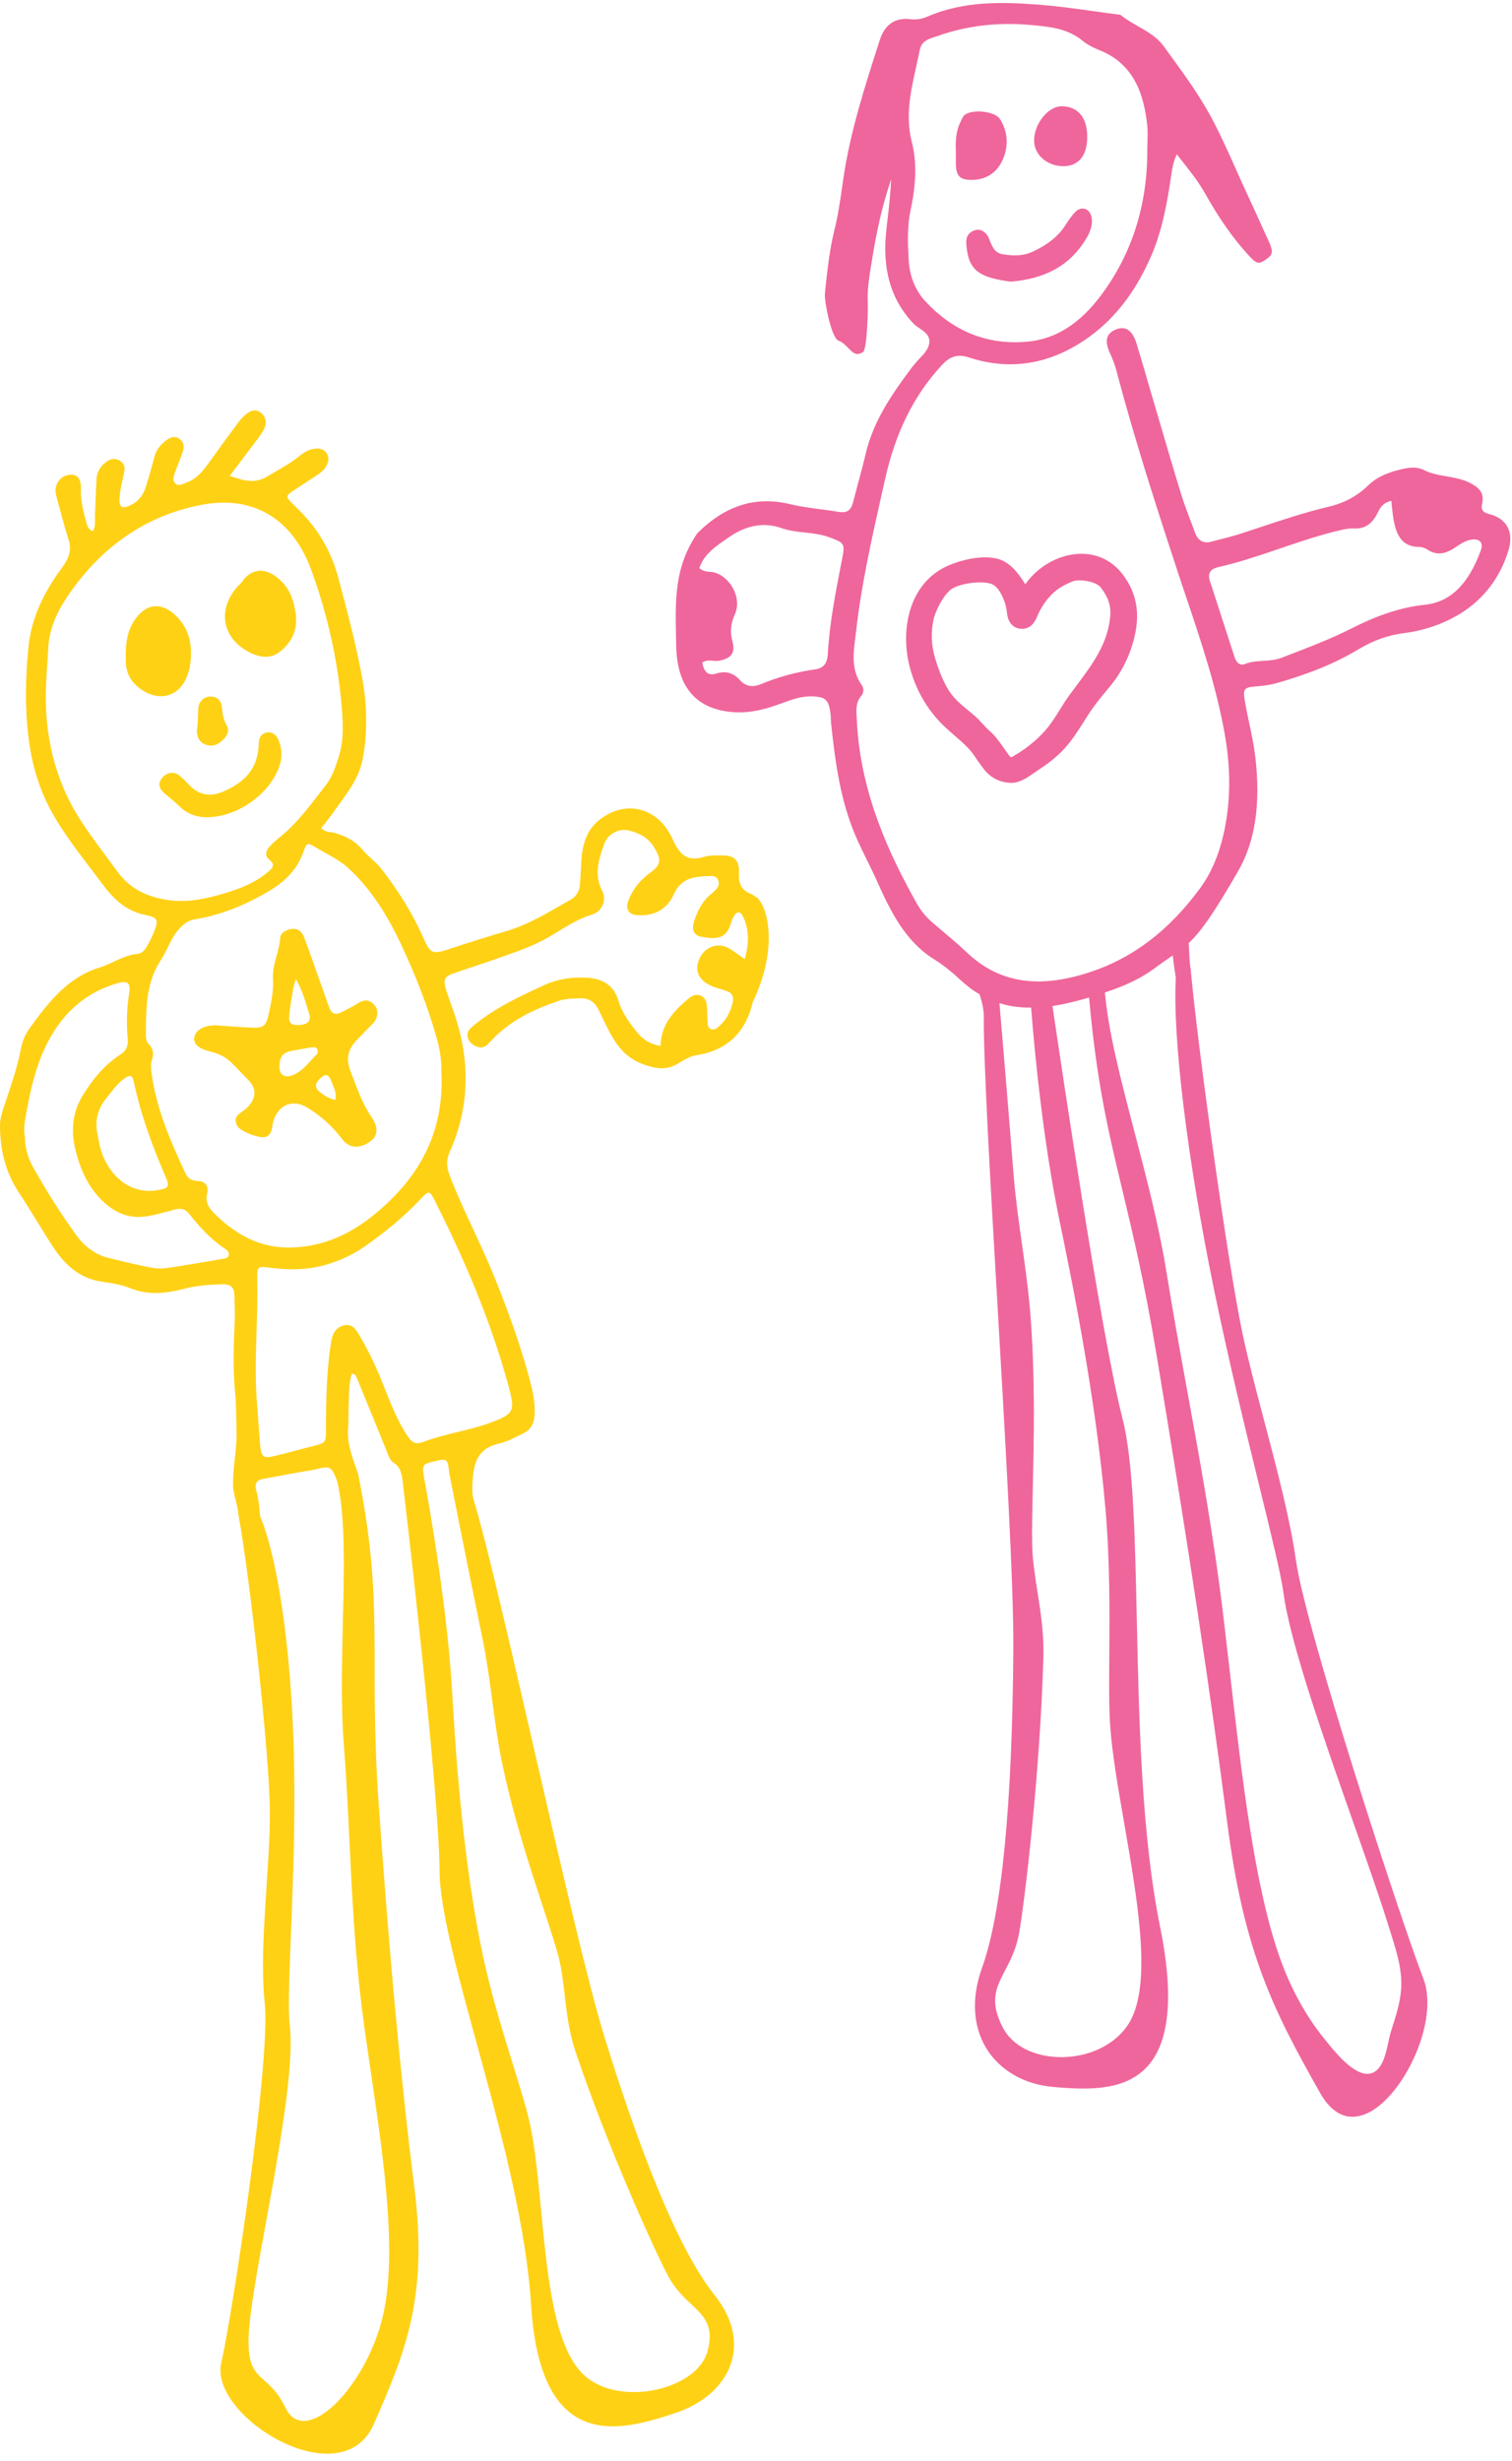 <svg width="126" height="205" viewBox="0 0 126 205" fill="none" xmlns="http://www.w3.org/2000/svg">
<path d="M33.564 123.464C33.487 122.811 33.393 122.203 32.79 121.824C32.506 121.644 32.394 121.302 32.27 120.979C31.431 118.905 30.58 116.83 29.735 114.762C29.669 114.607 29.605 114.445 29.327 114.408C29.049 115.197 29.096 116.047 29.061 116.874C29.025 117.551 29.067 118.24 29.008 118.917C28.889 120.296 29.415 121.507 29.841 122.749C32.069 133.762 30.692 138.016 31.561 150.314C32.43 162.612 33.369 172.991 34.522 182.134C35.68 191.277 33.848 195.773 31.147 201.916C28.44 208.053 17.429 201.27 18.434 196.836C19.439 192.401 22.565 171.507 22.063 166.842C21.561 162.178 22.506 155.743 22.489 150.954C22.471 146.165 20.828 131.401 19.864 126.128C19.805 125.277 19.433 124.532 19.421 123.65C19.403 122.116 19.77 120.625 19.711 119.091C19.669 118.072 19.699 117.041 19.599 116.029C19.392 113.985 19.468 111.942 19.563 109.898C19.593 109.221 19.545 108.538 19.527 107.855C19.516 107.215 19.191 106.954 18.594 106.967C17.494 106.992 16.401 107.066 15.337 107.346C13.818 107.737 12.329 107.905 10.804 107.277C10.059 106.973 9.232 106.867 8.428 106.743C6.643 106.47 5.408 105.358 4.433 103.874C3.446 102.364 2.541 100.793 1.549 99.29C0.443 97.613 0.006 95.749 0 93.743C0 93.265 0.118 92.818 0.266 92.371C0.816 90.681 1.436 89.01 1.767 87.246C1.879 86.656 2.134 86.104 2.476 85.632C4.025 83.489 5.638 81.414 8.245 80.607C9.326 80.271 10.29 79.557 11.448 79.451C11.803 79.42 12.039 79.166 12.211 78.874C12.423 78.514 12.618 78.135 12.778 77.75C13.227 76.656 13.21 76.427 12.152 76.216C10.562 75.899 9.521 74.955 8.558 73.669C7.234 71.893 5.839 70.172 4.681 68.278C3.493 66.327 2.76 64.203 2.435 61.868C2.057 59.178 2.104 56.526 2.376 53.849C2.636 51.346 3.735 49.216 5.166 47.284C5.745 46.502 6.011 45.812 5.686 44.843C5.302 43.682 5.018 42.477 4.687 41.29C4.439 40.396 5.012 39.57 5.904 39.533C6.436 39.514 6.773 39.899 6.744 40.682C6.702 41.644 6.933 42.539 7.175 43.446C7.258 43.756 7.341 44.098 7.748 44.247C7.997 43.781 7.896 43.309 7.92 42.862C7.961 41.887 7.985 40.905 8.038 39.93C8.079 39.241 8.434 38.731 8.989 38.383C9.332 38.166 9.693 38.179 10.03 38.396C10.396 38.632 10.432 38.986 10.337 39.402C10.189 40.067 10.024 40.731 9.965 41.408C9.888 42.259 10.16 42.421 10.875 42.079C11.555 41.756 11.962 41.21 12.175 40.483C12.418 39.669 12.66 38.856 12.873 38.036C13.032 37.415 13.41 37.005 13.883 36.651C14.25 36.377 14.634 36.29 15.006 36.589C15.343 36.856 15.361 37.253 15.231 37.632C15.042 38.191 14.805 38.738 14.604 39.297C14.492 39.607 14.32 39.967 14.604 40.253C14.888 40.545 15.225 40.309 15.52 40.203C16.371 39.905 16.921 39.228 17.435 38.508C18.239 37.384 19.049 36.266 19.876 35.16C20.101 34.862 20.373 34.589 20.668 34.377C21.029 34.129 21.442 34.098 21.797 34.427C22.128 34.738 22.246 35.16 22.069 35.589C21.927 35.93 21.703 36.247 21.478 36.545C20.733 37.545 19.977 38.533 19.143 39.638C20.255 40.011 21.194 40.328 22.234 39.706C23.151 39.16 24.096 38.669 24.941 37.992C25.367 37.651 25.828 37.377 26.378 37.359C26.762 37.346 27.105 37.483 27.288 37.874C27.453 38.216 27.341 38.539 27.175 38.843C26.986 39.185 26.685 39.402 26.372 39.607C25.787 39.992 25.201 40.377 24.616 40.756C23.753 41.315 23.747 41.34 24.534 42.104C25.012 42.57 25.473 43.042 25.893 43.564C26.992 44.918 27.749 46.452 28.204 48.166C28.937 50.918 29.669 53.669 30.184 56.47C30.58 58.65 30.639 60.862 30.255 63.079C29.935 64.948 28.753 66.253 27.755 67.694C27.447 68.135 27.105 68.545 26.773 68.973C27.116 69.352 27.512 69.278 27.843 69.365C28.765 69.613 29.575 70.017 30.225 70.793C30.704 71.365 31.342 71.793 31.797 72.383C33.145 74.135 34.339 75.992 35.249 78.048C35.881 79.476 36.029 79.507 37.501 79.023C39.084 78.501 40.68 77.998 42.282 77.526C44.179 76.961 45.84 75.893 47.56 74.93C48.009 74.681 48.287 74.247 48.328 73.694C48.376 73.06 48.405 72.421 48.44 71.781C48.511 70.464 48.831 69.222 49.847 68.371C52.022 66.563 54.824 67.166 56.053 69.899C56.685 71.309 57.335 71.768 58.701 71.359C59.156 71.222 59.67 71.253 60.155 71.247C61.153 71.228 61.632 71.638 61.579 72.681C61.532 73.588 61.78 74.16 62.596 74.452C62.708 74.489 62.803 74.582 62.897 74.663C63.707 74.899 65.137 78.414 62.72 83.501C62.117 86.066 60.515 87.501 58.062 87.886C57.471 87.979 56.999 88.284 56.514 88.576C55.562 89.153 54.717 89.041 53.647 88.663C52.134 88.122 51.342 87.054 50.669 85.712C50.403 85.184 50.137 84.656 49.889 84.122C49.563 83.433 49.026 83.11 48.31 83.147C47.743 83.178 47.152 83.166 46.626 83.34C44.451 84.073 42.388 85.041 40.793 86.837C40.473 87.197 40.136 87.346 39.717 87.166C39.333 87.004 38.996 86.75 38.961 86.259C38.925 85.805 39.238 85.607 39.534 85.365C41.277 83.936 43.275 83.01 45.273 82.085C46.449 81.538 47.69 81.352 48.961 81.439C50.178 81.526 51.141 82.01 51.543 83.365C51.839 84.352 52.442 85.178 53.074 85.961C53.553 86.557 54.144 86.973 55.048 87.11C55.078 85.346 56.106 84.271 57.247 83.278C57.601 82.967 57.986 82.712 58.464 82.967C58.896 83.197 58.896 83.65 58.925 84.079C58.949 84.377 58.937 84.675 58.961 84.973C58.984 85.259 58.931 85.625 59.28 85.725C59.587 85.818 59.812 85.576 60.025 85.377C60.568 84.886 60.87 84.246 61.053 83.526C61.183 83.017 61.006 82.7 60.545 82.538C60.084 82.377 59.599 82.278 59.162 82.06C58.175 81.57 57.885 80.818 58.269 79.886C58.659 78.942 59.694 78.483 60.598 78.911C61.065 79.135 61.484 79.489 62.064 79.88C62.424 78.607 62.454 77.439 61.898 76.296C61.709 75.911 61.396 75.874 61.159 76.302C61.059 76.489 60.964 76.681 60.911 76.886C60.539 78.216 59.711 78.253 58.453 78.029C57.82 77.917 57.625 77.445 57.832 76.775C58.104 75.917 58.482 75.116 59.179 74.532C59.339 74.402 59.493 74.265 59.641 74.116C59.853 73.893 59.977 73.626 59.847 73.309C59.735 73.042 59.498 72.955 59.244 72.961C58.021 73.011 56.815 73.017 56.159 74.47C55.586 75.756 54.516 76.296 53.169 76.228C52.371 76.184 52.081 75.731 52.389 74.948C52.755 74.017 53.364 73.296 54.15 72.719C55.09 72.029 55.143 71.657 54.54 70.626C54.038 69.756 53.228 69.365 52.347 69.16C51.561 68.98 50.633 69.483 50.355 70.284C49.906 71.557 49.463 72.843 50.19 74.216C50.574 74.942 50.172 75.924 49.362 76.166C48.009 76.57 46.874 77.389 45.669 78.085C44.492 78.762 43.216 79.209 41.951 79.656C40.645 80.122 39.327 80.545 38.015 80.992C36.998 81.334 36.892 81.52 37.211 82.551C37.424 83.24 37.69 83.911 37.92 84.594C39.185 88.427 39.132 92.209 37.489 95.911C37.164 96.638 37.199 97.209 37.489 97.948C38.582 100.793 40.03 103.47 41.171 106.29C42.282 109.035 43.299 111.824 44.085 114.693C44.362 115.718 44.611 116.743 44.552 117.83C44.51 118.6 44.203 119.116 43.535 119.42C42.908 119.712 42.312 120.072 41.62 120.228C40.214 120.538 39.557 121.333 39.416 122.96C39.356 123.631 39.297 124.352 39.492 124.998C41.697 132.234 47.773 161.258 50.367 169.643C52.962 178.028 56.266 187.059 59.552 191.165C62.832 195.27 60.816 199.469 56.283 200.978C51.75 202.488 45.03 204.444 44.256 191.96C43.482 179.475 36.655 162.724 36.626 155.755C36.584 148.811 33.564 123.464 33.564 123.464ZM24.143 168.668C24.746 173.674 21.643 186.637 20.881 192.798C20.119 198.96 22.098 197.034 23.795 200.55C25.491 204.072 30.887 198.444 32.045 192.252C33.204 186.059 31.49 176.966 30.343 168.693C29.197 160.42 29.232 152.625 28.653 145.308C28.074 137.991 29.303 128.358 28.097 123.358C27.595 122.066 27.518 122.097 26.271 122.389C25.875 122.482 25.473 122.526 25.071 122.6C24.031 122.787 22.997 122.973 21.957 123.172C21.454 123.271 21.177 123.476 21.354 124.134C21.543 124.824 21.62 125.557 21.673 126.277C23.375 130.389 24.392 138.936 24.516 147.37C24.663 156.774 23.83 166.035 24.143 168.668ZM37.441 122.718C37.312 121.507 37.288 121.457 36.212 121.712C35.207 121.948 35.16 121.979 35.343 123.091C35.343 123.091 37.217 132.96 37.672 140.824C37.926 145.252 38.458 153.923 40.036 161.892C41.254 168.059 43.505 173.78 44.185 177.003C45.485 183.171 45.036 194.14 48.523 197.68C51.384 200.587 58.11 199.121 58.972 195.798C59.835 192.475 57.205 192.457 55.669 189.556C54.534 187.42 50.633 178.817 47.956 170.873C47.004 168.041 47.152 165.209 46.52 162.879C45.645 159.668 43.269 153.581 41.88 147.029C41.153 143.588 40.923 140.004 40.255 136.718C38.671 128.991 37.441 122.718 37.441 122.718ZM28.434 58.377C28.068 54.632 27.217 50.974 25.94 47.483C24.392 43.216 21.129 41.284 16.974 42.017C12.311 42.843 8.552 45.439 5.757 49.477C4.817 50.831 4.096 52.303 4.019 54.036C3.966 55.185 3.853 56.328 3.824 57.477C3.747 60.458 4.244 63.309 5.461 66.029C6.549 68.452 8.227 70.421 9.734 72.532C10.857 74.104 12.412 74.775 14.22 74.992C15.751 75.172 17.211 74.843 18.653 74.421C19.983 74.035 21.277 73.532 22.37 72.588C22.725 72.284 22.967 72.023 22.447 71.607C22.027 71.271 22.158 70.849 22.477 70.501C22.731 70.228 23.009 69.973 23.298 69.743C24.835 68.52 25.97 66.905 27.175 65.365C27.695 64.7 27.95 63.88 28.216 63.073C28.718 61.514 28.564 59.949 28.434 58.377ZM36.774 89.023C36.797 88.296 36.644 87.34 36.372 86.389C35.609 83.731 34.605 81.178 33.44 78.694C32.317 76.315 30.982 74.11 29.049 72.327C28.233 71.57 27.27 71.166 26.366 70.613C25.645 70.172 25.562 70.141 25.284 70.948C24.699 72.632 23.493 73.619 22.063 74.427C20.231 75.464 18.31 76.234 16.241 76.57C15.733 76.65 15.373 76.905 15.006 77.284C14.256 78.054 13.972 79.11 13.399 79.973C12.181 81.812 12.175 83.892 12.157 85.979C12.152 86.315 12.146 86.706 12.382 86.948C12.79 87.365 12.831 87.774 12.648 88.327C12.536 88.663 12.589 89.091 12.642 89.464C13.05 92.414 14.22 95.079 15.45 97.718C15.65 98.147 15.975 98.346 16.419 98.358C17.087 98.377 17.423 98.743 17.258 99.427C17.075 100.184 17.453 100.663 17.896 101.104C19.699 102.892 21.756 103.985 24.327 103.905C26.963 103.824 29.214 102.793 31.236 101.122C34.888 98.122 37.099 94.352 36.774 89.023ZM21.442 117.172C21.513 118.19 21.584 119.209 21.667 120.228C21.756 121.37 21.903 121.501 22.938 121.259C23.966 121.016 24.983 120.718 26.005 120.464C27.158 120.178 27.163 120.19 27.163 118.992C27.169 116.563 27.211 114.141 27.595 111.737C27.713 110.998 28.062 110.532 28.671 110.389C29.321 110.24 29.622 110.662 29.918 111.166C30.586 112.29 31.165 113.457 31.667 114.669C32.329 116.271 32.891 117.923 33.819 119.389C34.309 120.159 34.575 120.364 35.314 120.085C37.111 119.401 39.02 119.172 40.822 118.513C42.861 117.768 42.95 117.544 42.353 115.364C40.887 109.973 38.7 104.892 36.206 99.954C35.81 99.166 35.728 99.147 35.095 99.824C33.694 101.321 32.128 102.6 30.479 103.762C29.534 104.426 28.499 104.923 27.406 105.271C25.781 105.787 24.137 105.805 22.465 105.582C21.496 105.451 21.413 105.507 21.436 106.445C21.531 110.016 21.111 113.594 21.442 117.172ZM2.075 94.65C2.086 95.594 2.311 96.414 2.725 97.159C3.83 99.135 5.036 101.054 6.359 102.88C7.033 103.805 7.914 104.495 9.031 104.768C10.018 105.01 10.999 105.259 11.998 105.457C12.553 105.569 13.133 105.712 13.682 105.638C15.325 105.426 16.962 105.116 18.6 104.843C18.8 104.812 19.031 104.768 19.072 104.52C19.108 104.284 18.93 104.128 18.759 104.017C17.577 103.234 16.626 102.197 15.745 101.079C15.414 100.656 15.012 100.625 14.539 100.749C13.795 100.954 13.05 101.166 12.293 101.296C10.993 101.513 9.858 101.178 8.8 100.259C7.406 99.048 6.696 97.464 6.271 95.712C5.904 94.178 6.046 92.632 6.868 91.284C7.695 89.917 8.706 88.681 10.047 87.824C10.532 87.514 10.698 87.097 10.644 86.545C10.52 85.265 10.562 84.004 10.763 82.731C10.904 81.849 10.621 81.656 9.805 81.892C6.956 82.7 4.971 84.619 3.718 87.34C2.937 89.023 2.518 90.861 2.193 92.706C2.08 93.365 1.927 94.035 2.075 94.65ZM8.068 94.153C8.168 94.65 8.239 95.159 8.369 95.65C8.469 96.017 8.611 96.377 8.783 96.712C9.693 98.507 11.33 99.427 13.05 99.141C14.114 98.961 14.179 98.88 13.729 97.843C12.654 95.358 11.726 92.818 11.159 90.141C11.029 89.526 10.839 89.476 10.313 89.868C9.711 90.315 9.285 90.954 8.812 91.532C8.215 92.284 7.943 93.159 8.068 94.153Z" fill="#FFD115"/>
<path d="M10.477 54.986C10.448 53.781 10.537 52.601 11.264 51.576C12.144 50.34 13.32 50.129 14.461 51.104C15.82 52.272 16.11 53.837 15.815 55.582C15.785 55.738 15.732 55.893 15.684 56.048C15.076 58.029 13.279 58.551 11.659 57.346C10.826 56.725 10.489 55.992 10.477 54.986Z" fill="#FFD115"/>
<path d="M24.654 51.172C24.808 52.688 24.164 53.613 23.319 54.284C22.521 54.917 21.569 54.762 20.671 54.271C18.525 53.116 18.112 50.781 19.743 48.911C19.873 48.762 20.032 48.638 20.145 48.476C21.167 47.035 22.538 47.408 23.59 48.557C24.317 49.346 24.536 50.383 24.654 51.172Z" fill="#FFD115"/>
<path d="M17.609 68.054C16.634 68.147 15.688 67.892 14.891 67.103C14.542 66.755 14.146 66.451 13.768 66.134C13.242 65.693 13.147 65.302 13.46 64.855C13.791 64.389 14.412 64.209 14.861 64.532C15.228 64.793 15.529 65.147 15.854 65.464C16.652 66.259 17.562 66.364 18.555 65.948C20.305 65.221 21.528 64.06 21.563 61.911C21.569 61.426 21.788 61.079 22.261 61.01C22.728 60.942 23.035 61.221 23.212 61.644C23.514 62.377 23.537 63.11 23.26 63.88C22.485 66.035 20.05 67.874 17.609 68.054Z" fill="#FFD115"/>
<path d="M16.402 60.88C16.497 60.309 16.497 59.675 16.52 59.042C16.544 58.42 17.011 58.005 17.555 58.017C18.128 58.029 18.453 58.365 18.5 58.955C18.542 59.464 18.619 59.949 18.885 60.408C19.162 60.899 18.92 61.29 18.566 61.638C18.146 62.042 17.679 62.228 17.123 62.017C16.645 61.843 16.438 61.458 16.402 60.88Z" fill="#FFD115"/>
<path d="M17.968 85.395C18.861 85.457 19.871 85.544 20.882 85.588C21.975 85.637 22.164 85.501 22.401 84.414C22.608 83.464 22.808 82.507 22.749 81.513C22.678 80.339 23.27 79.296 23.346 78.141C23.382 77.644 23.914 77.42 24.357 77.37C24.859 77.308 25.196 77.662 25.368 78.128C25.74 79.116 26.083 80.116 26.437 81.109C26.762 82.029 27.094 82.942 27.413 83.861C27.608 84.426 27.945 84.575 28.453 84.308C28.926 84.06 29.41 83.836 29.854 83.55C30.397 83.197 30.852 83.271 31.248 83.768C31.556 84.159 31.509 84.817 31.053 85.271C30.587 85.743 30.119 86.209 29.67 86.693C28.961 87.463 28.825 88.246 29.215 89.234C29.724 90.532 30.155 91.861 30.947 93.016C31.544 93.886 31.497 94.594 30.9 95.035C30.007 95.7 29.115 95.681 28.512 94.88C27.69 93.793 26.715 92.923 25.581 92.24C24.339 91.495 23.128 92.047 22.749 93.501C22.696 93.706 22.69 93.923 22.631 94.122C22.56 94.376 22.419 94.582 22.17 94.681C21.686 94.873 20.019 94.252 19.765 93.768C19.558 93.383 19.587 93.016 19.948 92.755C20.285 92.513 20.628 92.29 20.87 91.942C21.349 91.265 21.307 90.613 20.74 90.004C20.255 89.488 19.759 88.992 19.262 88.488C18.748 87.973 18.11 87.731 17.43 87.557C16.502 87.321 16.112 86.923 16.189 86.414C16.272 85.886 16.81 85.501 17.596 85.42C17.684 85.414 17.767 85.414 17.968 85.395ZM23.287 88.78C23.258 89.513 23.701 89.824 24.404 89.544C25.232 89.215 25.74 88.47 26.349 87.861C26.467 87.743 26.52 87.569 26.443 87.401C26.361 87.221 26.189 87.203 26.03 87.228C25.474 87.314 24.913 87.408 24.357 87.513C23.577 87.662 23.317 87.973 23.287 88.78ZM24.664 81.544C24.558 81.892 24.475 82.072 24.446 82.265C24.316 83.054 24.168 83.836 24.097 84.631C24.044 85.221 24.31 85.414 24.93 85.377C25.628 85.333 25.941 85.053 25.776 84.495C25.486 83.544 25.238 82.575 24.664 81.544ZM27.945 91.613C28.086 91.01 27.797 90.563 27.637 90.116C27.395 89.42 27.088 89.389 26.603 89.898C26.248 90.277 26.225 90.612 26.644 90.948C27.029 91.24 27.419 91.513 27.945 91.613Z" fill="#FFD115"/>
<path d="M79.655 13.595C79.655 14.626 79.974 14.98 80.92 14.986C80.932 14.986 80.943 14.986 80.955 14.986C82.096 14.986 82.988 14.452 83.479 13.47C84.076 12.278 84.023 11.017 83.337 9.924C83.136 9.607 82.587 9.371 81.895 9.303C81.771 9.29 81.653 9.284 81.534 9.284C80.985 9.284 80.53 9.415 80.323 9.638C80.24 9.731 80.181 9.856 80.122 9.986C80.098 10.036 80.075 10.085 80.051 10.135C79.631 10.961 79.625 11.862 79.655 12.644V12.961C79.655 13.172 79.655 13.384 79.655 13.595Z" fill="#EF669C"/>
<path d="M90.442 17.409C90.17 17.309 89.875 17.396 89.627 17.638C89.319 17.936 89.065 18.322 88.823 18.694L88.764 18.787C88.184 19.676 87.333 20.365 86.08 20.955C85.383 21.284 84.573 21.352 83.539 21.172C82.895 21.061 82.682 20.539 82.481 20.03C82.44 19.93 82.398 19.831 82.357 19.732C82.333 19.688 82.316 19.651 82.292 19.62C82.061 19.297 81.796 19.135 81.5 19.135C81.388 19.135 81.269 19.16 81.145 19.21C80.69 19.39 80.483 19.744 80.525 20.297C80.649 22.123 81.246 22.843 82.989 23.247C83.273 23.315 83.557 23.359 83.829 23.402C83.953 23.421 84.071 23.439 84.183 23.464C87.15 23.222 89.166 22.098 90.495 19.912C90.773 19.458 91.08 18.843 90.974 18.148C90.915 17.781 90.72 17.508 90.442 17.409Z" fill="#EF669C"/>
<path d="M88.488 8.85C88.482 8.85 88.471 8.85 88.465 8.85C87.377 8.85 86.225 10.235 86.177 11.62C86.154 12.197 86.384 12.744 86.816 13.154C87.253 13.57 87.85 13.812 88.506 13.843C88.541 13.843 88.583 13.843 88.618 13.843C89.824 13.843 90.545 13.03 90.598 11.601C90.634 10.682 90.433 9.949 90.007 9.483C89.647 9.073 89.138 8.862 88.488 8.85Z" fill="#EF669C"/>
<path d="M125.692 45.887C125.934 45.116 125.911 44.427 125.627 43.893C125.355 43.371 124.835 43.005 124.126 42.824C123.641 42.7 123.381 42.514 123.511 41.949C123.718 41.042 123.245 40.601 122.477 40.21C121.951 39.949 121.389 39.831 120.863 39.731C120.751 39.713 120.633 39.688 120.521 39.669C119.9 39.564 119.262 39.452 118.659 39.148C118.062 38.849 117.4 38.943 116.892 39.06C115.94 39.278 114.853 39.607 113.996 40.446C113.103 41.315 112.034 41.893 110.721 42.203C108.753 42.669 106.797 43.321 104.906 43.949C104.445 44.104 103.978 44.259 103.517 44.408C102.843 44.632 102.14 44.806 101.466 44.98C101.283 45.029 101.094 45.073 100.91 45.123C100.29 45.284 99.835 45.029 99.592 44.377C99.474 44.06 99.356 43.75 99.238 43.433C98.96 42.7 98.67 41.942 98.434 41.178C97.79 39.079 97.163 36.936 96.555 34.868C96.324 34.085 96.094 33.297 95.863 32.514C95.733 32.079 95.609 31.644 95.485 31.216C95.231 30.334 94.965 29.427 94.687 28.539C94.504 27.967 94.244 27.595 93.913 27.427C93.647 27.297 93.339 27.303 92.997 27.439C92.624 27.595 92.394 27.8 92.293 28.067C92.169 28.396 92.234 28.837 92.488 29.402C92.683 29.831 92.884 30.297 93.014 30.794C94.51 36.477 96.348 42.172 98.109 47.52C98.363 48.303 98.629 49.079 98.889 49.855C100.118 53.508 101.383 57.284 102.069 61.191C102.571 64.067 102.553 66.688 102.022 69.203C101.614 71.122 100.958 72.681 100.018 73.967C97.394 77.538 94.35 79.843 90.703 81.01C86.436 82.383 83.197 81.837 80.526 79.29C79.905 78.7 79.237 78.135 78.593 77.594C78.292 77.34 77.99 77.085 77.689 76.824C77.163 76.371 76.726 75.83 76.389 75.228C74.208 71.346 71.678 66.11 71.406 59.998C71.4 59.905 71.394 59.812 71.389 59.719C71.353 59.123 71.312 58.514 71.767 57.967C71.986 57.706 72.009 57.346 71.826 57.085C70.928 55.824 71.105 54.446 71.276 53.104C71.3 52.93 71.324 52.756 71.341 52.582C71.785 48.663 72.665 44.769 73.51 41.005L73.765 39.88C74.627 36.017 76.164 32.93 78.445 30.458C79.072 29.775 79.675 29.421 80.751 29.775C84.078 30.862 87.299 30.384 90.331 28.365C92.737 26.762 94.575 24.452 95.94 21.303C96.862 19.191 97.258 16.868 97.565 14.862C97.577 14.769 97.589 14.682 97.607 14.589C97.677 14.092 97.743 13.582 98.02 12.968L98.067 12.856L98.144 12.949C98.28 13.123 98.416 13.297 98.546 13.464C99.244 14.346 99.9 15.185 100.426 16.117C101.572 18.166 102.748 19.843 104.025 21.241C104.705 21.986 104.882 22.03 105.479 21.626C106.105 21.203 106.129 20.955 105.668 19.961C105.408 19.409 105.16 18.849 104.906 18.291C104.616 17.651 104.315 16.986 104.013 16.34C103.659 15.582 103.31 14.806 102.979 14.061C102.347 12.645 101.696 11.185 100.952 9.8C99.935 7.906 98.659 6.16 97.423 4.465L96.968 3.837C96.424 3.092 95.621 2.632 94.846 2.191C94.356 1.912 93.853 1.626 93.41 1.266C93.351 1.216 93.245 1.21 93.138 1.204C93.103 1.204 93.067 1.197 93.038 1.191C92.4 1.11 91.755 1.017 91.117 0.93C89.675 0.725 88.186 0.52 86.714 0.402C83.647 0.16 80.39 0.036 77.252 1.396C76.802 1.589 76.335 1.657 75.833 1.595C74.598 1.452 73.729 2.042 73.321 3.315L73.191 3.725C72.045 7.291 70.857 10.974 70.295 14.769C70.26 15.011 70.224 15.253 70.189 15.495C70.017 16.707 69.834 17.955 69.533 19.166C69.137 20.762 68.954 22.439 68.782 24.054L68.741 24.446C68.676 25.061 69.279 28.154 69.87 28.371C70.207 28.495 70.461 28.756 70.685 28.986C71.058 29.371 71.353 29.682 71.915 29.328C72.257 29.11 72.346 25.881 72.311 25.104C72.269 24.092 72.435 23.092 72.588 22.123L72.636 21.837C73.049 19.247 73.499 17.291 74.084 15.483L74.261 14.937L74.226 15.514C74.161 16.601 74.031 17.694 73.906 18.75L73.871 19.061C73.481 22.371 74.22 24.955 76.129 26.955C76.27 27.104 76.454 27.228 76.637 27.352C77.045 27.632 77.47 27.918 77.447 28.471C77.423 29.029 77.033 29.439 76.655 29.837C76.513 29.986 76.359 30.148 76.241 30.303C76.2 30.359 76.152 30.415 76.105 30.464C76.058 30.52 76.004 30.576 75.963 30.638C74.308 32.856 72.772 35.073 72.133 37.825C71.968 38.539 71.773 39.259 71.584 39.961C71.43 40.532 71.27 41.123 71.123 41.706C70.951 42.414 70.703 42.769 69.876 42.632C69.385 42.551 68.889 42.483 68.404 42.421C67.553 42.309 66.666 42.191 65.815 41.986C62.955 41.303 60.431 42.098 58.102 44.421C56.217 47.234 56.27 49.806 56.335 53.067L56.347 53.551C56.341 57.104 57.907 59.035 61.004 59.309C62.145 59.408 63.292 59.228 64.722 58.725C64.864 58.675 65 58.626 65.141 58.576C65.975 58.272 66.826 57.955 67.772 58.005C68.794 58.054 69.06 58.315 69.202 59.389C69.225 59.551 69.231 59.719 69.237 59.88C69.243 60.011 69.249 60.147 69.261 60.284C69.61 63.526 70.029 66.681 71.312 69.65C71.613 70.352 71.956 71.042 72.281 71.706C72.571 72.29 72.866 72.892 73.132 73.495C74.214 75.924 75.461 78.408 77.784 79.861C78.776 80.483 79.385 81.029 79.911 81.507C80.414 81.961 80.886 82.383 81.602 82.799L81.625 82.812L81.637 82.843C81.808 83.377 81.986 84.01 81.98 84.638C81.968 88.737 82.529 98.451 83.126 108.737C83.794 120.209 84.48 132.072 84.444 137.37C84.356 150.414 83.475 159.345 81.832 163.91C80.945 166.37 81.07 168.73 82.169 170.563C83.286 172.42 85.325 173.612 87.772 173.823C90.792 174.09 93.901 174.165 95.763 171.948C97.494 169.879 97.802 166.041 96.685 160.538C95.124 152.873 94.917 143.345 94.734 134.936C94.581 127.811 94.445 121.656 93.534 118.11C91.767 111.228 88.381 88.371 87.719 83.861L87.707 83.787L87.878 83.762C87.931 83.756 87.985 83.75 88.032 83.737C88.044 83.737 88.918 83.613 90.674 83.11L90.757 83.085L90.763 83.178C91.401 90.259 92.382 94.327 93.511 99.041C94.374 102.638 95.355 106.712 96.383 112.874C99.019 128.693 100.881 141.022 102.252 151.681C103.665 162.674 106.123 167.445 110.012 174.326C111.366 176.712 112.985 176.513 114.114 175.929C117.075 174.382 119.953 168.252 118.612 164.792C116.714 159.886 108.806 135.687 107.997 129.979C107.506 126.501 106.419 122.389 105.367 118.408C104.681 115.818 104.037 113.37 103.558 111.141C102.358 105.544 99.841 87.489 99.226 80.762C99.143 80.284 99.12 79.799 99.102 79.327C99.09 79.085 99.078 78.83 99.061 78.582V78.545L99.09 78.52C100.13 77.538 101.194 75.986 103.168 72.576C104.598 70.104 105.071 66.986 104.61 63.048C104.498 62.11 104.303 61.166 104.108 60.259C103.996 59.744 103.883 59.203 103.789 58.675C103.67 58.011 103.605 57.644 103.753 57.439C103.901 57.24 104.208 57.209 104.829 57.154H104.864C105.497 57.098 105.964 57.017 106.383 56.899C109.143 56.116 111.312 55.222 113.21 54.079C114.415 53.352 115.68 52.899 116.975 52.737C117.962 52.613 118.925 52.371 119.841 52.023C122.796 50.874 124.776 48.818 125.692 45.887ZM77.116 25.098C76.282 24.203 75.804 23.023 75.727 21.694C75.644 20.272 75.591 18.881 75.88 17.52C76.365 15.222 76.4 13.458 75.981 11.812C75.431 9.657 75.898 7.576 76.347 5.564C76.448 5.104 76.554 4.632 76.649 4.16C76.791 3.433 77.364 3.253 77.866 3.086C77.943 3.061 78.02 3.036 78.097 3.011C80.52 2.148 83.115 1.837 85.804 2.073L85.922 2.086C87.471 2.222 88.936 2.353 90.225 3.402C90.68 3.775 91.229 4.023 91.708 4.216C94.657 5.421 95.337 8.135 95.597 10.371C95.65 10.843 95.638 11.334 95.621 11.806C95.615 12.024 95.609 12.241 95.609 12.458C95.627 17.042 94.344 21.11 91.791 24.545C90 26.961 87.985 28.241 85.615 28.458C85.272 28.489 84.929 28.508 84.598 28.508C81.732 28.508 79.22 27.365 77.116 25.098ZM70.177 46.551L70.088 46.998C69.616 49.433 69.125 51.949 68.983 54.477C68.936 55.272 68.623 55.651 67.931 55.75C66.365 55.973 64.852 56.383 63.434 56.973C63.167 57.085 62.925 57.141 62.695 57.141C62.299 57.141 61.962 56.98 61.66 56.644C61.105 56.029 60.455 55.855 59.669 56.104C59.391 56.191 59.154 56.178 58.971 56.067C58.758 55.93 58.611 55.657 58.534 55.234L58.522 55.178L58.569 55.154C58.883 54.986 59.166 55.011 59.438 55.035C59.598 55.048 59.751 55.06 59.905 55.035C60.478 54.93 60.821 54.75 60.992 54.464C61.146 54.209 61.158 53.868 61.034 53.402C60.821 52.607 60.886 51.967 61.258 51.116C61.501 50.563 61.477 49.874 61.193 49.222C60.862 48.47 60.23 47.88 59.544 47.682C59.432 47.651 59.308 47.638 59.178 47.632C58.918 47.613 58.628 47.588 58.321 47.359L58.274 47.321L58.292 47.265C58.688 46.185 59.55 45.576 60.39 44.992C60.472 44.936 60.555 44.874 60.638 44.818C62.169 43.737 63.64 43.464 65.141 43.992C65.762 44.209 66.424 44.284 67.062 44.352C67.76 44.427 68.487 44.508 69.172 44.775L69.208 44.787C70.349 45.216 70.425 45.278 70.177 46.551ZM88.298 101.694C89.202 106.054 91.318 116.259 92.134 125.818C92.5 130.109 92.465 134.389 92.441 137.83C92.423 140.215 92.406 142.271 92.518 143.799C92.689 146.122 93.174 148.917 93.688 151.88C94.781 158.19 95.916 164.718 94.32 168.072C93.398 170.004 91.153 171.289 88.594 171.339C88.54 171.339 88.493 171.339 88.44 171.339C86.218 171.339 84.362 170.407 83.57 168.879C82.423 166.674 83.014 165.538 83.765 164.103C84.202 163.264 84.698 162.308 84.935 160.96C85.396 158.32 86.678 147.625 86.95 138.022C87.004 136.091 86.726 134.277 86.448 132.526C86.241 131.19 86.046 129.936 86.016 128.731C85.987 127.476 86.022 125.83 86.07 123.929C86.158 119.936 86.271 114.961 85.892 109.799C85.739 107.712 85.443 105.594 85.154 103.551C84.888 101.669 84.616 99.718 84.468 97.868C84.013 92.122 83.581 86.973 83.298 83.663L83.286 83.551L83.392 83.582C84.137 83.812 84.923 83.924 85.804 83.924C85.821 83.924 85.839 83.924 85.857 83.924H85.928L85.934 83.998C86.164 87.004 86.856 94.743 88.298 101.694ZM101.165 107.389C102.382 113.308 103.795 119.091 104.935 123.737C105.952 127.892 106.756 131.172 106.962 132.712C107.512 136.83 110.29 144.737 112.749 151.718C113.931 155.078 115.048 158.252 115.769 160.594C115.822 160.768 115.881 160.948 115.934 161.128C116.401 162.612 116.88 164.14 116.756 165.718C116.673 166.805 116.342 167.848 116.023 168.854L115.928 169.153C115.84 169.432 115.769 169.749 115.698 170.09C115.526 170.854 115.355 171.649 114.953 172.184C114.681 172.544 114.344 172.724 113.96 172.73C113.954 172.73 113.948 172.73 113.942 172.73C112.701 172.73 111.224 170.879 110.509 169.991L110.355 169.805C108.836 167.929 107.559 165.612 106.667 163.103C104.539 157.115 103.493 148.035 102.488 139.258C102.305 137.687 102.122 136.06 101.933 134.494C101.141 127.929 100.018 121.749 98.925 115.774C98.316 112.433 97.743 109.277 97.234 106.116C96.59 102.091 95.538 98.091 94.527 94.228C93.422 90.01 92.382 86.023 92.081 82.725L92.075 82.663L92.134 82.644C93.854 82.079 95.16 81.439 96.241 80.632C96.702 80.29 97.098 80.01 97.453 79.768L97.737 79.576L97.748 79.706C97.796 80.209 97.873 80.756 97.985 81.433V81.439V81.445C97.707 86.47 98.96 96.656 101.165 107.389ZM123.399 45.843C122.376 48.669 120.846 50.154 118.736 50.371C116.839 50.57 114.918 51.185 112.695 52.309C110.958 53.191 109.102 53.899 107.311 54.588L106.773 54.793C106.295 54.98 105.775 55.011 105.278 55.042C104.758 55.073 104.22 55.104 103.718 55.315C103.647 55.346 103.582 55.358 103.511 55.358C103.44 55.358 103.375 55.34 103.304 55.309C103.127 55.222 102.973 55.017 102.884 54.737L102.122 52.39C101.691 51.06 101.259 49.725 100.828 48.396C100.727 48.092 100.727 47.849 100.834 47.657C100.94 47.458 101.164 47.321 101.507 47.24C103.263 46.843 105 46.253 106.679 45.681C108.133 45.185 109.64 44.675 111.159 44.29L111.336 44.247C111.821 44.123 112.335 43.992 112.849 44.017C113.682 44.06 114.297 43.675 114.735 42.849L114.799 42.725C114.994 42.334 115.219 41.893 115.863 41.737L115.94 41.719L115.952 41.806C115.976 41.998 115.993 42.178 116.011 42.352C116.047 42.7 116.082 43.036 116.141 43.352C116.354 44.439 116.768 45.551 118.233 45.551C118.245 45.551 118.251 45.551 118.263 45.551C118.482 45.551 118.742 45.638 118.96 45.781C119.675 46.253 120.385 46.197 121.265 45.601L121.318 45.564C121.697 45.309 122.093 45.042 122.566 44.955C122.944 44.887 123.216 44.949 123.363 45.129C123.464 45.234 123.541 45.452 123.399 45.843Z" fill="#EF669C"/>
<path d="M85.504 48.576L85.439 48.663L85.379 48.57C84.883 47.768 84.174 46.812 83.116 46.538C82.791 46.458 82.448 46.421 82.088 46.421C80.976 46.421 79.777 46.768 78.955 47.135C75.675 48.607 74.936 52.65 75.9 55.88C76.449 57.731 77.424 59.315 78.778 60.582C79.05 60.837 79.327 61.072 79.582 61.296C80.255 61.874 80.894 62.42 81.408 63.265L81.567 63.489C81.691 63.656 81.81 63.824 81.934 63.992C82.484 64.737 83.24 65.147 84.174 65.203C84.209 65.203 84.239 65.209 84.274 65.209C84.989 65.209 85.651 64.743 86.183 64.371C86.29 64.296 86.396 64.222 86.491 64.159C86.916 63.88 87.288 63.613 87.619 63.352C88.01 63.041 88.352 62.731 88.654 62.402C89.339 61.669 89.865 60.824 90.38 60.011L90.628 59.619C91.154 58.793 91.757 58.06 92.401 57.29L92.466 57.215C93.506 55.961 94.215 54.514 94.57 52.911C95.013 50.948 94.67 49.278 93.53 47.806C92.614 46.619 91.266 46.017 89.735 46.141C88.128 46.265 86.502 47.197 85.504 48.576ZM86.431 51.346C86.768 50.538 87.247 49.855 87.862 49.309C88.317 48.905 88.861 48.644 89.375 48.427C89.883 48.216 91.296 48.396 91.709 48.911C92.342 49.706 92.596 50.452 92.519 51.321C92.318 53.607 91.065 55.29 89.729 57.073C89.534 57.334 89.333 57.6 89.138 57.868C88.843 58.278 88.571 58.7 88.317 59.116C87.939 59.725 87.543 60.352 87.076 60.874C86.715 61.278 86.313 61.656 85.87 62.01C85.427 62.371 84.918 62.712 84.357 63.029C84.339 63.041 84.298 63.06 84.257 63.06C84.227 63.06 84.192 63.048 84.162 63.004C83.985 62.787 83.801 62.52 83.642 62.29C83.299 61.793 82.939 61.284 82.478 60.886C82.277 60.712 82.087 60.507 81.886 60.29C81.65 60.029 81.455 59.818 81.219 59.619C81.065 59.489 80.911 59.358 80.764 59.234L80.681 59.166C80.084 58.675 79.516 58.209 79.085 57.532C78.642 56.837 78.275 55.98 77.927 54.824C77.613 53.787 77.566 52.681 77.785 51.644C77.95 50.861 78.6 49.619 79.215 49.122C79.268 49.079 79.321 49.042 79.369 49.017C79.889 48.712 80.811 48.508 81.668 48.508C81.969 48.508 82.241 48.532 82.472 48.588C82.779 48.657 83.08 48.899 83.311 49.271C83.636 49.787 83.861 50.445 83.92 51.073C84.002 51.911 84.522 52.42 85.255 52.371C86.03 52.321 86.325 51.613 86.431 51.346Z" fill="#EF669C"/>
</svg>

